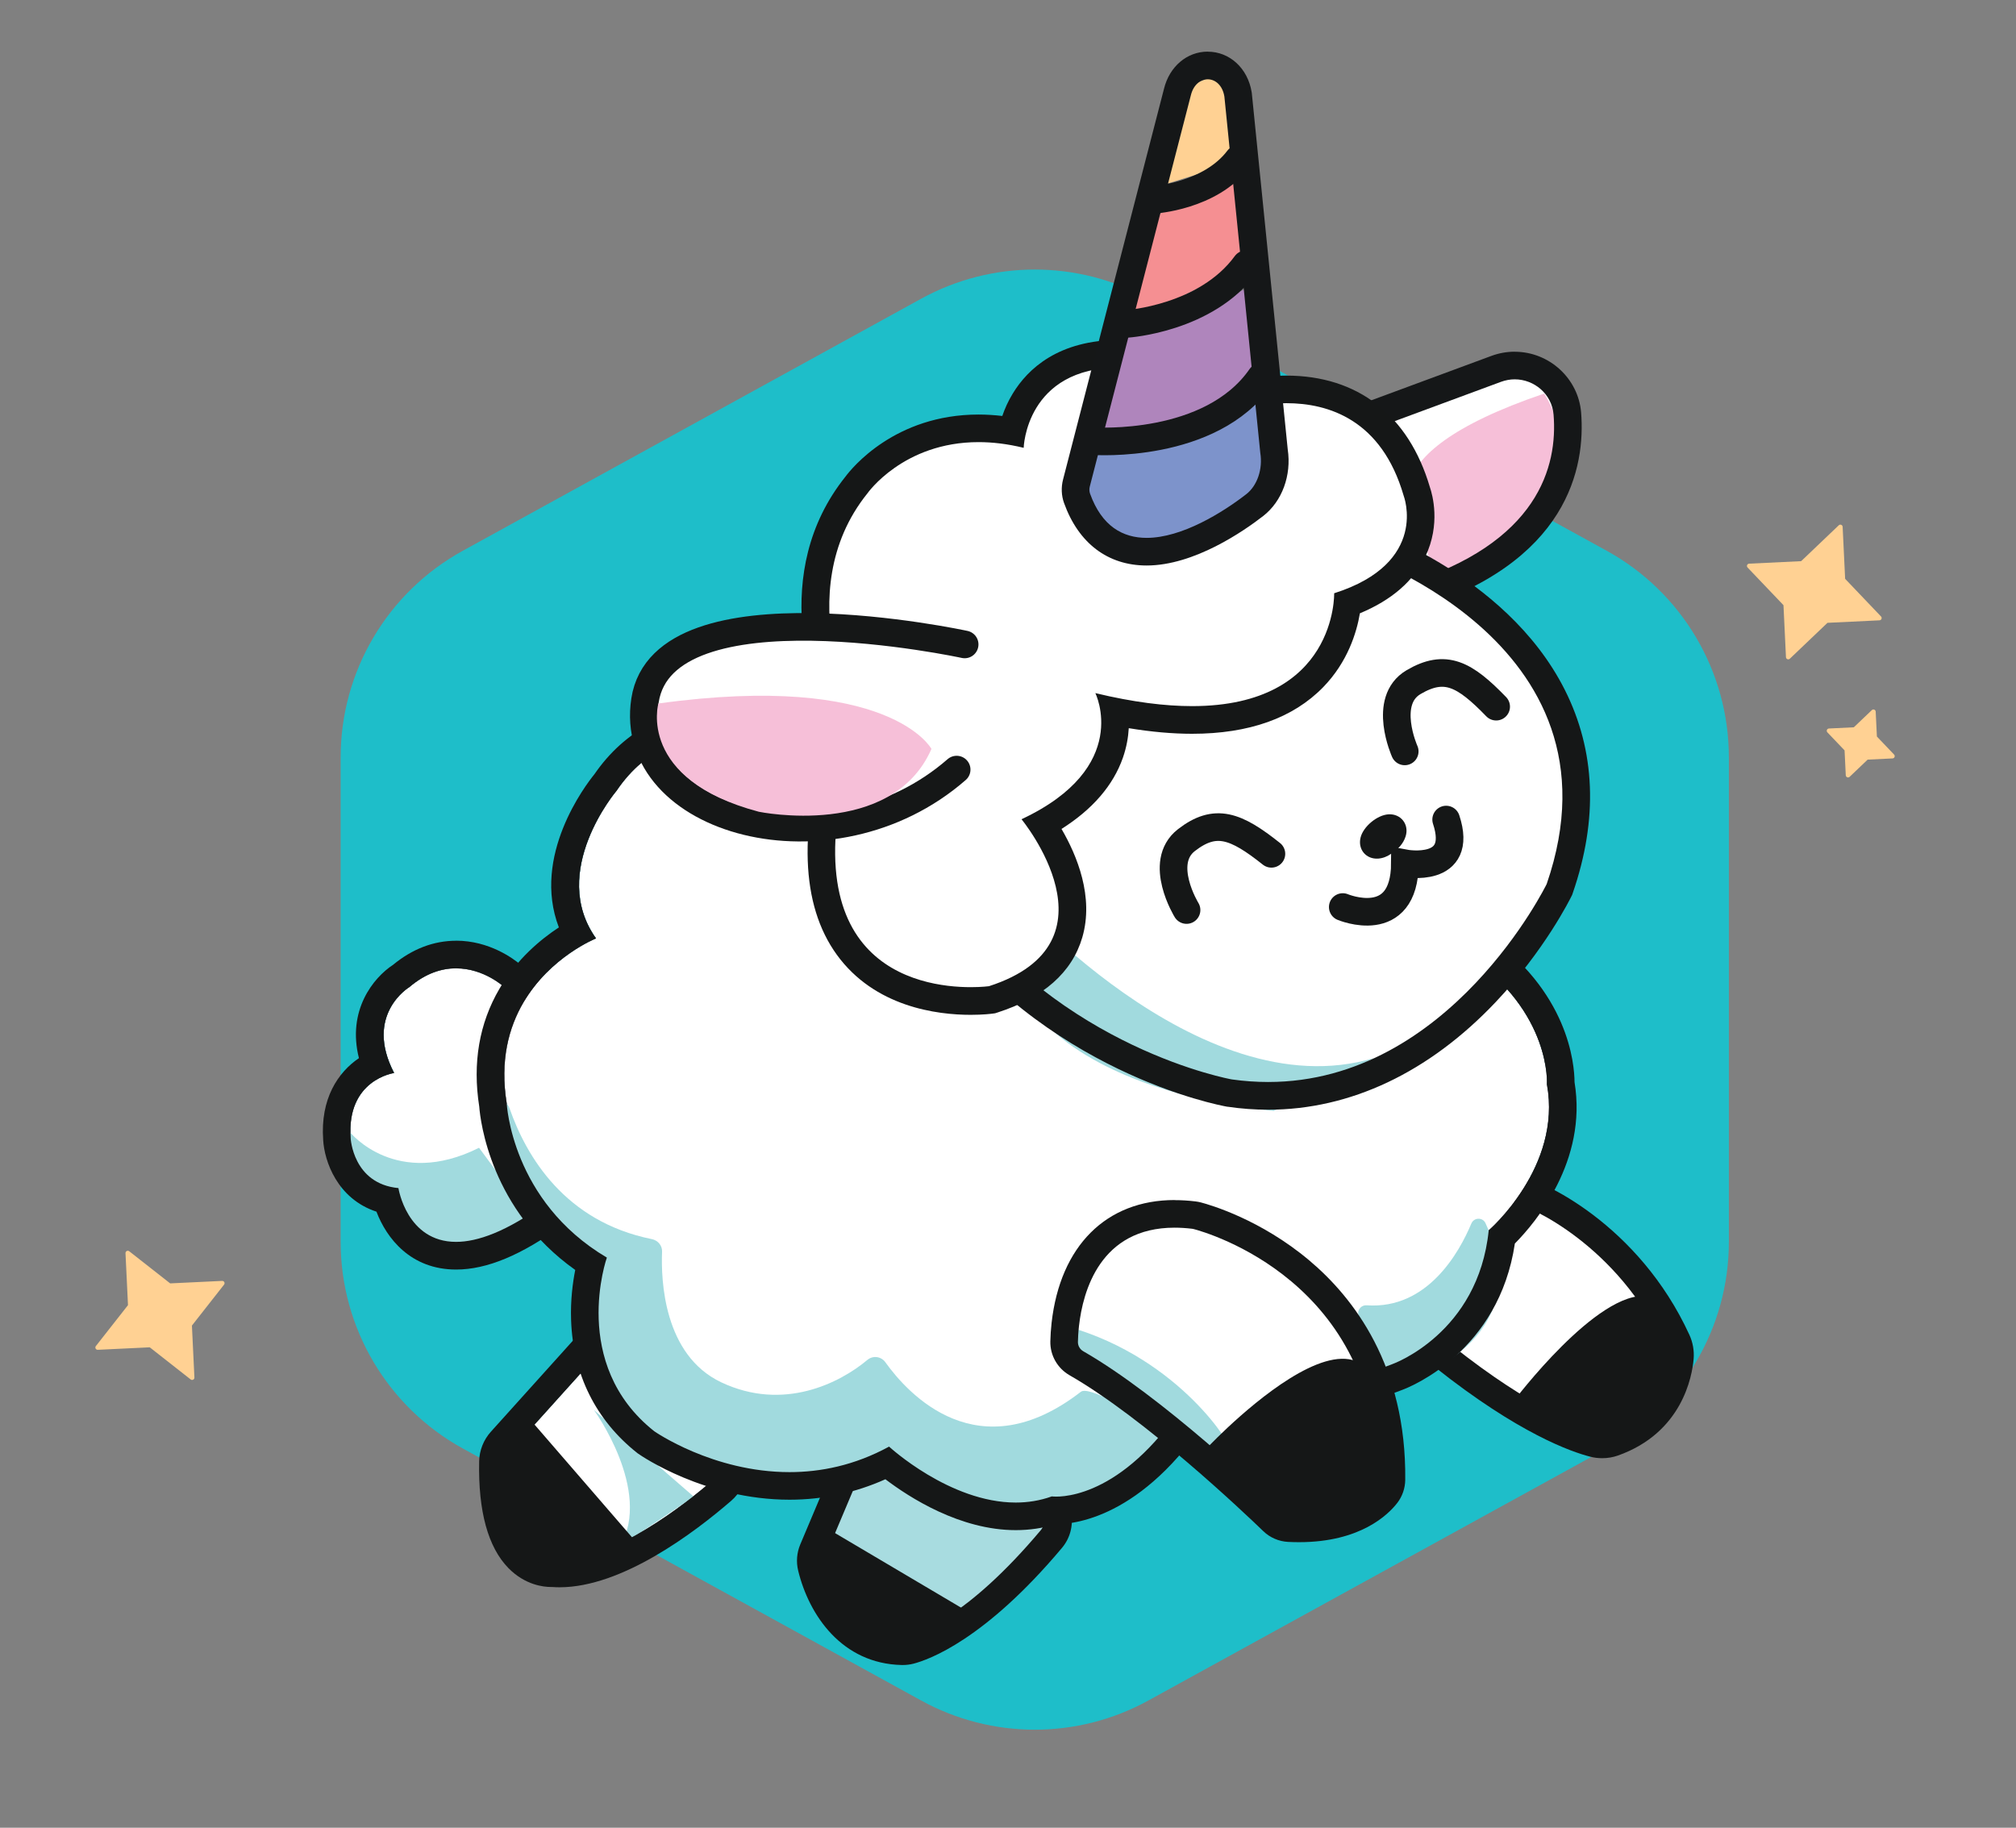 <?xml version="1.0" encoding="UTF-8"?>
<svg id="Layer_6" data-name="Layer 6" xmlns="http://www.w3.org/2000/svg" viewBox="0 0 438.54 397.61">
  <rect x="0" y="0" width="438.54" height="397.61" fill="#808080" stroke="none"/>
  <defs>
    <style>
      .cls-1 {
        fill: #7d93cb;
      }

      .cls-2, .cls-3, .cls-4 {
        fill: #fff;
      }

      .cls-5 {
        fill: #151717;
      }

      .cls-6 {
        fill: #3d3b45;
      }

      .cls-7 {
        fill: #a1dade;
      }

      .cls-8 {
        fill: #af85bc;
      }

      .cls-9 {
        fill: #151718;
      }

      .cls-3, .cls-4, .cls-10 {
        stroke-linecap: round;
        stroke-miterlimit: 10;
        stroke-width: 6.01px;
      }

      .cls-3, .cls-10 {
        stroke: #151718;
      }

      .cls-4 {
        stroke: #151717;
      }

      .cls-11 {
        fill: #1ebec9;
      }

      .cls-12 {
        fill: #f6bfd8;
      }

      .cls-10 {
        fill: none;
      }

      .cls-13 {
        fill: #a8dce0;
      }

      .cls-14 {
        fill: #ffd193;
      }

      .cls-15 {
        fill: #f58f92;
      }
    </style>
  </defs>
  <path class="cls-11" d="M376.08,270.16v-105.4c0-18.71-10.19-35.94-26.58-44.95l-99.69-54.82c-15.39-8.47-34.05-8.47-49.44,0l-99.69,54.82c-16.4,9.02-26.58,26.24-26.58,44.95v105.4c0,18.71,10.19,35.94,26.58,44.95l99.69,54.82c15.39,8.47,34.05,8.47,49.44,0l99.69-54.82c16.4-9.02,26.58-26.24,26.58-44.95Z"/>
  <g>
    <g>
      <path class="cls-2" d="M348.54,314.22c-.62,0-1.24-.08-1.85-.23-3.91-.99-14.92-4.82-32.64-18.9-2.19-1.74-3.22-4.54-2.69-7.29,2.58-13.27,7.68-29.08,17.33-29.08.37,0,.74.02,1.11.07,4.48.58,24.61,10.28,34.96,32.84.54,1.18.77,2.49.66,3.79-.28,3.2-2.14,14.01-14.47,18.38-.77.27-1.58.41-2.41.41Z"/>
      <path class="cls-5" d="M328.69,261.72c.24,0,.48.02.73.05,3.09.4,22.55,9.18,32.61,31.12.33.71.46,1.49.39,2.27-.29,3.3-2.04,12.11-12.48,15.82-.45.16-.93.24-1.4.24-.37,0-.74-.05-1.11-.14-3.56-.9-14.13-4.53-31.51-18.34-1.31-1.04-1.93-2.72-1.61-4.36,1.41-7.24,5.96-26.65,14.38-26.65M328.69,255.71h0c-9.39,0-16.22,10.6-20.28,31.51-.75,3.86.69,7.77,3.77,10.22,18.18,14.44,29.67,18.42,33.77,19.46.85.22,1.72.32,2.59.32,1.17,0,2.32-.2,3.41-.58,14.02-4.97,16.14-17.3,16.46-20.96.16-1.81-.16-3.65-.92-5.3-11.02-24.03-32.27-33.92-37.3-34.57-.5-.07-1-.1-1.5-.1h0Z"/>
    </g>
    <g>
      <path class="cls-13" d="M196.22,359.22c-14.2-.32-18.65-14.03-19.67-18.22-.32-1.3-.21-2.63.31-3.86l10.98-26.03c.97-2.29,3.2-3.77,5.68-3.77,1.06,0,2.11.28,3.04.81l30.47,17.34c1.59.91,2.69,2.46,3.01,4.26.33,1.81-.17,3.66-1.35,5.07-16.21,19.32-27.66,23.42-30.78,24.22-.5.13-1.03.19-1.55.19h-.15Z"/>
      <path class="cls-5" d="M193.52,310.34c.53,0,1.06.13,1.56.41l30.47,17.34c1.72.98,2.12,3.28.85,4.79-15.92,18.97-26.88,22.64-29.22,23.24-.27.07-.54.1-.81.1-.03,0-.05,0-.08,0-12.07-.28-15.92-12.25-16.82-15.93-.16-.66-.11-1.35.16-1.98l10.98-26.03c.51-1.22,1.69-1.93,2.91-1.93M193.52,304.33c-3.7,0-7.01,2.2-8.45,5.6l-10.98,26.03c-.77,1.83-.93,3.81-.46,5.74,2.37,9.72,9.54,20.22,22.52,20.51h.22c.78,0,1.55-.09,2.3-.28,3.34-.85,15.55-5.19,32.34-25.2,1.76-2.09,2.49-4.84,2.01-7.54-.48-2.69-2.12-5-4.48-6.35l-30.47-17.34c-1.38-.79-2.95-1.2-4.53-1.2h0Z"/>
    </g>
    <g>
      <path class="cls-2" d="M121.74,339.34c-.52,0-1.04-.02-1.53-.07,0,0-.12.02-.33.02-.82,0-2.95-.23-5-2.32-3.28-3.35-4.86-9.72-4.67-18.94.02-.95.39-1.87,1.04-2.59l19.74-21.92c.76-.84,1.85-1.33,2.99-1.33,1.21,0,2.35.54,3.12,1.48l18.56,22.76c1.38,1.7,1.18,4.15-.47,5.57-6.04,5.21-21.37,17.34-33.43,17.34Z"/>
      <path class="cls-6" d="M133.96,292.23c1.14,0,2.29.49,3.08,1.46l18.56,22.76c1.36,1.66,1.15,4.1-.47,5.5-6.23,5.38-21.41,17.33-33.39,17.33-.52,0-1.02-.02-1.53-.07,0,0-.12.02-.33.02-1.78,0-10.03-1.08-9.63-21.21.02-.94.39-1.86,1.02-2.56l19.74-21.92c.79-.88,1.87-1.31,2.95-1.31M133.96,292.13c-1.15,0-2.25.49-3.02,1.35l-19.74,21.92c-.66.73-1.03,1.66-1.05,2.63-.19,9.23,1.39,15.61,4.69,18.97,2.07,2.11,4.21,2.34,5.04,2.34.22,0,.34-.02.35-.02.48.05.99.07,1.51.07,12.07,0,27.42-12.14,33.46-17.36,1.67-1.44,1.88-3.92.48-5.64l-18.56-22.76c-.78-.95-1.93-1.5-3.16-1.5h0Z"/>
    </g>
    <path class="cls-5" d="M358.38,281.98c3.14.41,7.04,15.77,7.17,15.16,0,0,.47,13.22-13.7,17.47,0,0-13.84-.78-22.57-9.82,0,0,18.23-24.23,29.09-22.81Z"/>
    <path class="cls-5" d="M180.12,332.61l-4.55,10.78s2.83,17,17.47,17c0,0,8.68-.27,19.25-8.75l-32.17-19.03Z"/>
    <path class="cls-7" d="M129.2,306.74s12.7,17.42,5.74,29.61l15.98-10.76-21.71-18.85Z"/>
    <path class="cls-5" d="M133.96,292.23c1.14,0,2.29.49,3.08,1.46l18.56,22.76c1.36,1.66,1.15,4.1-.47,5.5-6.23,5.38-21.41,17.33-33.39,17.33-.52,0-1.02-.02-1.53-.07,0,0-.12.02-.33.02-1.78,0-10.03-1.08-9.63-21.21.02-.94.39-1.86,1.02-2.56l19.74-21.92c.79-.88,1.87-1.31,2.95-1.31M133.96,286.22h0c-2.82,0-5.53,1.2-7.42,3.3l-19.74,21.92c-1.61,1.78-2.52,4.08-2.57,6.46-.22,10.88,1.93,18.69,6.37,23.23,3.64,3.71,7.69,4.11,9.26,4.11.09,0,.17,0,.25,0,.53.04,1.07.06,1.61.06,13.55,0,29.2-11.78,37.32-18.8,4.11-3.55,4.63-9.63,1.2-13.85l-18.56-22.76c-1.9-2.33-4.72-3.67-7.74-3.67h0Z"/>
    <path class="cls-5" d="M137.47,334.4c1.36,1.66-6.4,6.81-18.59,5.7,0,0-10.41,1.36-9.96-21.19.02-.94.39-1.86,1.02-2.56,0,0,4.54-8.63,6.08-6.74l21.45,24.8Z"/>
    <path class="cls-2" d="M295.94,94.19l31.5-11.65c5.24-1.94,10.98,1.6,11.43,7.16.89,11.03-3.13,28.01-32.5,36.94l-10.43-32.45Z"/>
    <path class="cls-12" d="M308.72,112.81s-14.11-13.17,27.18-27.19c0,0,18.44,27.04-23.34,42.57l-3.84-15.38Z"/>
    <path class="cls-9" d="M329.49,82.52c4.24,0,8.09,3.18,8.46,7.7.89,11.03-3.13,28.01-32.5,36.94l-10.43-32.45,31.5-11.65c.99-.36,1.99-.54,2.97-.54M329.49,76.51h0c-1.73,0-3.43.31-5.06.91l-31.5,11.65-5.4,2,1.76,5.48,10.43,32.45,1.81,5.63,5.66-1.72c34.17-10.38,37.69-31.5,36.75-43.17-.6-7.41-6.94-13.22-14.45-13.22h0Z"/>
    <g>
      <path class="cls-2" d="M99.21,270.21c-10.66,0-12.56-11.62-12.58-11.74-9.8-.9-10.38-10.77-10.39-10.87-.94-12.65,9.38-14.21,9.49-14.22-6.59-12.57,3.19-18.61,3.29-18.67,3.21-2.73,6.64-4.11,10.21-4.11,6.07,0,10.47,4.08,10.52,4.12l12.38,7.81-3.34,39.2c-7.7,5.64-14.28,8.48-19.57,8.48h0Z"/>
      <path class="cls-6" d="M99.23,210.66c6.12,0,10.48,4.1,10.48,4.1l12.39,7.81-3.37,39.15c-8.57,6.26-14.88,8.44-19.53,8.44-10.74,0-12.53-11.7-12.53-11.7-9.92-.94-10.39-10.86-10.39-10.86-.94-12.75,9.45-14.17,9.45-14.17-6.61-12.75,3.31-18.68,3.31-18.68,3.62-3.08,7.12-4.1,10.19-4.1M99.23,210.56c-3.58,0-7.03,1.39-10.25,4.13-.01,0-2.51,1.52-4.16,4.59-1.51,2.81-2.6,7.53.76,14.09-.57.11-2.84.61-4.99,2.3-2.28,1.79-4.9,5.32-4.41,11.95,0,.1.59,9.96,10.4,10.95.18,1.02,2.37,11.71,12.61,11.71,5.31,0,11.9-2.85,19.58-8.46l.04-.03v-.05s3.37-39.15,3.37-39.15v-.06s-.05-.03-.05-.03l-12.39-7.81s-4.44-4.12-10.54-4.12h0Z"/>
    </g>
    <path class="cls-7" d="M76.23,246.41s9.99,12.29,27.98,3.28l12.99,17.62-20.48,7.78-11.49-7.78-8.99-10.24v-10.65Z"/>
    <path class="cls-5" d="M99.23,210.66c6.12,0,10.48,4.1,10.48,4.1l12.39,7.81-3.37,39.15c-8.57,6.26-14.88,8.44-19.53,8.44-10.74,0-12.53-11.7-12.53-11.7-9.92-.94-10.39-10.86-10.39-10.86-.94-12.75,9.45-14.17,9.45-14.17-6.61-12.75,3.31-18.68,3.31-18.68,3.62-3.08,7.12-4.1,10.19-4.1M99.23,204.65c-4.89,0-9.51,1.76-13.73,5.24-4.31,2.82-10.03,9.93-7.42,20.3-4.55,3.08-8.42,8.82-7.78,17.79.25,4.57,3.04,12.8,11.59,15.61,2.19,5.74,7.4,12.59,17.33,12.59,6.68,0,14.23-3.14,23.07-9.6l2.21-1.61.23-2.73,3.37-39.15.31-3.65-3.1-1.95-11.99-7.57c-1.68-1.42-6.92-5.28-14.09-5.28h0Z"/>
    <g>
      <path class="cls-2" d="M220.96,326.91c-14.23,0-27.45-12.06-27.58-12.18-6.68,3.69-13.98,5.56-21.62,5.56-16.52,0-29.32-8.81-29.45-8.9-18.31-14.5-10.42-37.61-10.33-37.84-20.54-12.09-21.78-33.3-21.79-33.51-1.33-8.19-.12-15.58,3.63-21.97,5.79-9.88,15.73-13.93,15.83-13.97-10.32-14.43,4.29-31.92,4.44-32.1,5.52-8.17,13.44-12.31,23.51-12.31,9.39,0,17.31,3.76,17.38,3.8l144.54,44.39c17.87,12.25,17.05,27.85,17.04,28.01,3.27,17.85-12.52,31.66-12.68,31.8-2.23,22.15-20.7,29.01-20.88,29.08-6.67,2.67-14.52,4.02-23.33,4.02h0c-10.2,0-18.1-1.87-18.18-1.89-13.6,24.8-27.72,26.72-31.72,26.72-.61,0-.93-.04-.95-.05-2.44.89-5.09,1.34-7.84,1.34Z"/>
      <path class="cls-6" d="M157.59,159.75c9.49,0,17.36,3.79,17.36,3.79l144.55,44.39c18.04,12.37,17,27.96,17,27.96,3.31,18.04-12.66,31.76-12.66,31.76-2.27,22.41-20.87,29.07-20.87,29.07-7.76,3.1-16.13,4.02-23.32,4.02-10.31,0-18.17-1.88-18.17-1.88-13.74,24.97-28,26.72-31.74,26.72-.61,0-.94-.05-.94-.05-2.61.94-5.25,1.34-7.85,1.34-14.37,0-27.55-12.17-27.55-12.17-7.49,4.09-14.9,5.55-21.66,5.55-16.7,0-29.42-8.89-29.42-8.89-18.49-14.64-10.31-37.78-10.31-37.78-20.78-12.28-21.78-33.53-21.78-33.53-1.52-9.31.44-16.52,3.62-21.95,5.84-9.98,15.8-13.95,15.8-13.95-10.39-14.64,4.46-32.11,4.46-32.11,6.53-9.66,15.56-12.29,23.47-12.29M157.59,159.65c-10.09,0-18.02,4.15-23.56,12.34-.03.04-3.74,4.44-6.13,10.59-2.2,5.65-3.7,13.97,1.61,21.54-1.14.49-10.28,4.62-15.73,13.94-3.75,6.4-4.97,13.81-3.63,22.01,0,.04.28,5.4,3.11,12.18,2.6,6.25,7.94,15.02,18.65,21.38-.24.72-2,6.29-1.76,13.36.24,6.97,2.55,16.87,12.13,24.46.13.09,12.94,8.91,29.48,8.91,7.63,0,14.91-1.86,21.64-5.53.94.84,13.78,12.14,27.57,12.14,2.75,0,5.39-.45,7.86-1.34.09.01.41.04.93.04,4,0,18.13-1.93,31.79-26.71.83.19,8.44,1.87,18.12,1.87,8.82,0,16.68-1.35,23.36-4.02.04-.02,4.72-1.72,9.61-6.15,4.51-4.08,10.13-11.38,11.31-22.96.38-.33,4.18-3.74,7.56-9.11,3.27-5.2,6.82-13.37,5.11-22.72,0-.01.24-3.95-1.74-9.35-1.83-4.98-5.96-12.26-15.3-18.67h-.01s-.01-.01-.01-.01l-144.55-44.39c-.06-.03-7.99-3.8-17.39-3.8h0Z"/>
    </g>
    <path class="cls-7" d="M320.07,266.15c-2.63,6.29-9.53,18.73-22.77,17.81-1.3-.09-2.24,1.2-1.69,2.38l6.52,13.99c.36.77,1.22,1.15,2.03.9,6.18-1.99,30.04-11.39,18.97-35.15-.61-1.31-2.51-1.25-3.06.08Z"/>
    <path class="cls-7" d="M235.13,302.77c1.74-1.35,11.45,4.45,15.85,7.21,1.27.8,1.65,2.47.84,3.73-4.61,7.14-21.72,26.83-60.42,4.75-.59-.33-1.27-.45-1.93-.3-6.22,1.42-39.74,8.22-51.72-6.8-.08-.1-.15-.2-.22-.31-1.14-1.82-11.63-19.09-7.95-32.15.33-1.17-.19-2.39-1.23-3.01-5.8-3.41-22.87-15.06-22.74-33.91.02-2.98,4.26-3.66,5.24-.85,3.64,10.43,12.01,24.61,30.94,28.43,1.32.27,2.29,1.4,2.23,2.75-.25,6.09.31,22.45,12.87,28.4,13.54,6.41,25.83.13,31.78-4.86,1.21-1.02,3-.79,3.92.49,4.9,6.86,20.19,23.77,42.56,6.41Z"/>
    <path class="cls-5" d="M157.59,159.75c9.49,0,17.36,3.79,17.36,3.79l144.55,44.39c18.04,12.37,17,27.96,17,27.96,3.31,18.04-12.66,31.76-12.66,31.76-2.27,22.41-20.87,29.07-20.87,29.07-7.76,3.1-16.13,4.02-23.32,4.02-10.31,0-18.17-1.88-18.17-1.88-13.74,24.97-28,26.72-31.74,26.72-.61,0-.94-.05-.94-.05-2.61.94-5.25,1.34-7.85,1.34-14.37,0-27.55-12.17-27.55-12.17-7.49,4.09-14.9,5.55-21.66,5.55-16.7,0-29.42-8.89-29.42-8.89-18.49-14.64-10.31-37.78-10.31-37.78-20.78-12.28-21.78-33.53-21.78-33.53-1.52-9.31.44-16.52,3.62-21.95,5.84-9.98,15.8-13.95,15.8-13.95-10.39-14.64,4.46-32.11,4.46-32.11,6.53-9.66,15.56-12.29,23.47-12.29M157.59,153.74c-11.9,0-21.68,5.08-28.29,14.69-1.91,2.35-13.69,17.77-7.73,33.32-3.97,2.6-9.15,6.9-12.91,13.32-4.42,7.54-5.9,16.17-4.41,25.66.24,3.11,2.45,22.45,20.88,35.54-.55,2.78-1.05,6.6-.9,10.92.41,11.78,5.38,21.77,14.37,28.88l.14.11.15.1c.58.41,14.48,9.97,32.86,9.97,7.28,0,14.27-1.5,20.85-4.45,5.28,4.01,16.27,11.07,28.36,11.07,3,0,5.92-.43,8.68-1.29.03,0,.07,0,.1,0,4.6,0,20.17-1.95,34.81-26.04,3.54.56,8.9,1.2,15.1,1.2,9.55,0,18.12-1.49,25.48-4.42,1.97-.74,20.92-8.47,24.4-31.8,4.53-4.58,15.81-17.95,12.98-35.11-.02-3.92-1.28-19.85-19.62-32.44l-.76-.52-.88-.27-144.18-44.28c-2.01-.89-10.02-4.17-19.5-4.17h0Z"/>
    <path class="cls-2" d="M294.25,119.93s61.87,19.36,43.45,72.73c0,0-21.27,44.39-68.48,42.5,0,0-18.59,7.7-63.23-36.55l22.02-66.87,66.25-11.81Z"/>
    <path class="cls-7" d="M218.85,193.29s41.7,48.36,79.98,36.89l-21.71,11.47s-66.61-4.52-58.26-48.36Z"/>
    <path class="cls-5" d="M293,119.58s61.86,19.36,43.45,72.73c0,0-21.01,43.07-60.58,43.07-2.56,0-5.19-.18-7.91-.56,0,0-37.22-6.59-61.14-40.28l19.93-63.15,66.25-11.81M293.4,113.41l-1.45.26-66.25,11.81-3.58.64-1.1,3.47-19.93,63.15-.9,2.85,1.73,2.44c25.06,35.29,63.37,42.43,64.99,42.72l.1.02h.1c2.92.43,5.87.64,8.75.64,17.87,0,34.99-8.1,49.49-23.41,10.71-11.31,16.26-22.56,16.49-23.03l.16-.33.12-.35c5.55-16.08,4.96-30.97-1.75-44.26-12.98-25.72-44.26-35.75-45.58-36.17l-1.4-.44h0Z"/>
    <path class="cls-7" d="M221.5,199.55s-8.6,9.01-35.64,0c0,0,11.06,15.57,25.4,15.57l13.82-2.87-3.58-12.7Z"/>
    <path class="cls-2" d="M259.69,267.95c2.84.75,40.43,11.46,39.97,54.49,0,.51-.17,1-.48,1.4-1.43,1.85-6.41,6.77-18.7,6.15-.56-.03-1.1-.26-1.5-.65-3.96-3.82-26.27-25.03-43.33-34.81-.73-.42-1.18-1.18-1.16-2.03.02-.85.07-2.05.23-3.47.92-8.14,5.2-23.48,24.62-21.15.12.01.23.03.35.07Z"/>
    <path class="cls-7" d="M267.08,314.61c1.63,1.03-10.09-19.05-34.75-26.01v9.67l30.51,22.17,4.24-5.83Z"/>
    <path class="cls-5" d="M255.52,267.07c1.2,0,2.48.08,3.82.24.12.01.23.03.35.07,2.84.75,40.43,11.46,39.97,54.49,0,.51-.17,1-.48,1.4-1.34,1.74-5.84,6.2-16.62,6.2-.67,0-1.36-.02-2.08-.05-.56-.03-1.1-.26-1.5-.65-3.96-3.82-26.27-25.03-43.33-34.81-.73-.42-1.18-1.18-1.17-2.03.02-.85.07-2.05.23-3.47.85-7.58,4.62-21.39,20.8-21.39M255.52,261.06h0c-14.88,0-24.89,9.99-26.77,26.73-.15,1.36-.24,2.71-.27,4.02-.06,3.03,1.54,5.85,4.19,7.37,16.37,9.38,37.98,29.9,42.14,33.92,1.45,1.4,3.36,2.22,5.37,2.33.8.04,1.61.06,2.39.06,13.34,0,19.39-5.97,21.38-8.54,1.1-1.42,1.71-3.2,1.73-5.01.27-24.74-11.21-39.63-20.89-47.76-10.55-8.87-21.47-12.05-23.56-12.6-.38-.1-.77-.17-1.17-.22-1.55-.19-3.08-.28-4.53-.28h0Z"/>
    <path class="cls-5" d="M299.65,323.16s-4.23,7.89-20.05,6.78l-16.76-15.24s45.48-48.18,36.81,8.47Z"/>
    <g>
      <path class="cls-2" d="M211.17,217.76c-6.77,0-19.24-1.54-26.71-11.85-7.4-10.23-7.7-26.19-.9-47.46-2.83-5.91-13.87-32.19,2.73-52.92.91-1.26,9.45-12.35,26.58-12.35,2.39,0,4.85.22,7.35.66,1.38-5.84,6.27-16.9,23.37-16.9.23,0,.47,0,.71,0,.28-.02.78-.05,1.47-.05,3.85,0,13.44.96,22.16,9.54,2.4-.7,6.8-1.73,11.9-1.73,14.11,0,24.17,7.88,28.36,22.18.36,1.03,2.11,6.73-.83,12.86-2.41,5.04-7.2,8.9-14.26,11.5-.36,3.49-1.8,10.36-7.42,16.13-5.97,6.13-14.84,9.24-26.38,9.24-5.09,0-10.76-.62-16.9-1.84.3,2.47.22,5.61-.97,9.04-2.13,6.09-7.07,11.29-14.72,15.49,3.21,4.82,8.5,14.63,5.83,23.77-1.93,6.6-7.48,11.42-16.5,14.32l-.25.08-.26.04c-.07.01-1.78.24-4.38.24Z"/>
      <path class="cls-5" d="M245.77,79.9c3.47,0,12.98.91,21.3,9.97,0,0,5.67-2.16,12.76-2.16,9.16,0,20.71,3.6,25.5,20.1,0,0,5.67,14.64-15.11,21.25,0,0,.67,24.55-30.91,24.55-5.84,0-12.78-.84-21.04-2.83,0,0,8.03,16.15-16.06,27.44,0,0,22.2,26.87-7.08,36.32,0,0-1.54.21-3.97.21-11.25,0-41.46-4.6-24.37-56.55,0,0-15.58-29.14,1.89-50.86,0,0,7.78-11.16,24.19-11.16,2.98,0,6.25.37,9.81,1.24,0,0,.46-17.48,20.91-17.48.27,0,.54,0,.82,0,0,0,.49-.06,1.36-.06M245.77,73.89c-.67,0-1.2.03-1.56.05-.21,0-.41,0-.62,0-13.35,0-20.01,6.32-23.25,11.62-1.04,1.69-1.78,3.38-2.31,4.93-1.75-.2-3.47-.31-5.16-.31-18.19,0-27.59,11.67-28.96,13.51-16.75,20.95-7.17,47-3.57,54.97-6.74,21.68-6.17,38.16,1.68,49.02,8.25,11.39,21.8,13.09,29.14,13.09,2.76,0,4.59-.24,4.79-.27l.52-.07.5-.16c10.02-3.23,16.23-8.73,18.46-16.34,2.58-8.83-1.17-17.86-4.52-23.6,6.77-4.28,11.25-9.48,13.36-15.51.79-2.28,1.16-4.44,1.27-6.41,4.92.81,9.53,1.22,13.77,1.22,12.38,0,21.98-3.42,28.53-10.15,5.32-5.47,7.27-11.87,7.98-16.06,6.9-2.87,11.69-7.02,14.24-12.36,3.36-7.02,1.54-13.47.98-15.09-4.61-15.65-15.69-24.26-31.22-24.26-4.4,0-8.34.72-11.06,1.4-9.16-8.25-18.96-9.21-23-9.21h0Z"/>
    </g>
    <path class="cls-4" d="M258.11,197.97s-6.34-10.29-.04-15.2c6.31-4.9,10.78-3.17,18.5,2.97"/>
    <path class="cls-4" d="M305.57,163.46s-4.96-11.03,1.93-15.07c6.89-4.05,11.1-1.75,17.96,5.34"/>
    <path class="cls-4" d="M209.84,140.19s-65.47-14.2-69.53,12.17c-4.06,26.36,40.56,38.82,67.79,15.06"/>
    <path class="cls-12" d="M202.62,162.92s-9-16.84-59.4-9.88c0,0-4.73,16.49,21.84,23.55,0,0,28.95,5.99,37.56-13.67Z"/>
    <path class="cls-1" d="M274.5,85.29s-20.9,14.05-37.82,10.31l-1.93,17.34,8.11,5.04,9.22,2.59,25.06-15.03-2.65-20.25Z"/>
    <path class="cls-8" d="M271.19,62.71s-18.03,9.15-28.38,10.7l-2.91,20.39,11.98.7,21.78-8.89-2.47-22.89Z"/>
    <polygon class="cls-15" points="251.58 46.76 245.21 70.45 272.26 58.87 270.48 39.04 251.58 46.76"/>
    <polygon class="cls-14" points="256.81 19.47 251.64 40.64 267.96 35.59 266.57 15.46 256.81 19.47"/>
    <path class="cls-9" d="M262.72,17.25c1.61,0,3.21,1.26,3.62,3.75l7.81,77.53c.57,3.48-.64,7.1-3.04,8.97-5.07,3.94-13.98,9.51-21.68,9.51-5.15,0-9.75-2.49-12.31-9.62-.17-.48-.19-1.04-.06-1.54l21.98-85.09c.56-2.35,2.13-3.51,3.68-3.51M262.72,11.23h0c-4.51,0-8.32,3.24-9.51,8.06l-21.97,85.05c-.43,1.68-.36,3.48.22,5.08,3.15,8.77,9.53,13.6,17.97,13.6,10.38,0,21.2-7.54,25.37-10.78,4.1-3.19,6.17-8.85,5.32-14.48l-7.8-77.36-.02-.19-.03-.19c-.85-5.17-4.78-8.78-9.55-8.78h0Z"/>
    <path class="cls-10" d="M238,95.97s25.39,1.77,36.28-13.96"/>
    <path class="cls-3" d="M245.21,70.45s17.18-1.11,25.82-12.97"/>
    <path class="cls-3" d="M251.01,43.46s12.23-.74,18.37-8.86"/>
    <path class="cls-5" d="M302.65,185.71c-.85.59-1.78.99-2.82,1.07-2.65.2-4.5-1.99-3.87-4.57.59-2.4,3.61-4.91,6.08-5.06,2.7-.16,4.55,2.21,3.72,4.81-.53,1.66-1.7,2.81-3.12,3.75Z"/>
    <path class="cls-4" d="M292.09,197.32s13.43,5.65,13.52-9.51c0,0,12.92,2.43,8.97-9.52"/>
  </g>
  <path class="cls-14" d="M408.84,134.95l-11.28.54s-.03,0-.05.02l-8.17,7.79c-.31.29-.82.09-.84-.34l-.54-11.28s0-.03-.02-.05l-7.79-8.17c-.29-.31-.09-.82.34-.84l11.28-.54s.03,0,.05-.02l8.17-7.79c.31-.29.82-.09.84.34l.54,11.28s0,.03.02.05l7.79,8.17c.29.31.09.82-.34.84Z"/>
  <path class="cls-14" d="M48.74,279.46l-6.97,8.88s-.02.03-.02.05l.54,11.28c.02.43-.47.68-.81.42l-8.88-6.97s-.03-.02-.05-.02l-11.28.54c-.43.02-.68-.47-.42-.81l6.97-8.88s.02-.03.02-.05l-.54-11.28c-.02-.43.47-.68.81-.42l8.88,6.97s.03.02.05.02l11.28-.54c.43-.02.68.47.42.81Z"/>
  <path class="cls-14" d="M411.68,164.99l-5.38.26s-.03,0-.05.02l-3.9,3.72c-.31.29-.82.09-.84-.34l-.26-5.38s0-.03-.02-.05l-3.72-3.9c-.29-.31-.09-.82.34-.84l5.38-.26s.03,0,.05-.02l3.9-3.72c.31-.29.82-.09.84.34l.26,5.38s0,.03.02.05l3.72,3.9c.29.31.09.82-.34.84Z"/>
</svg>